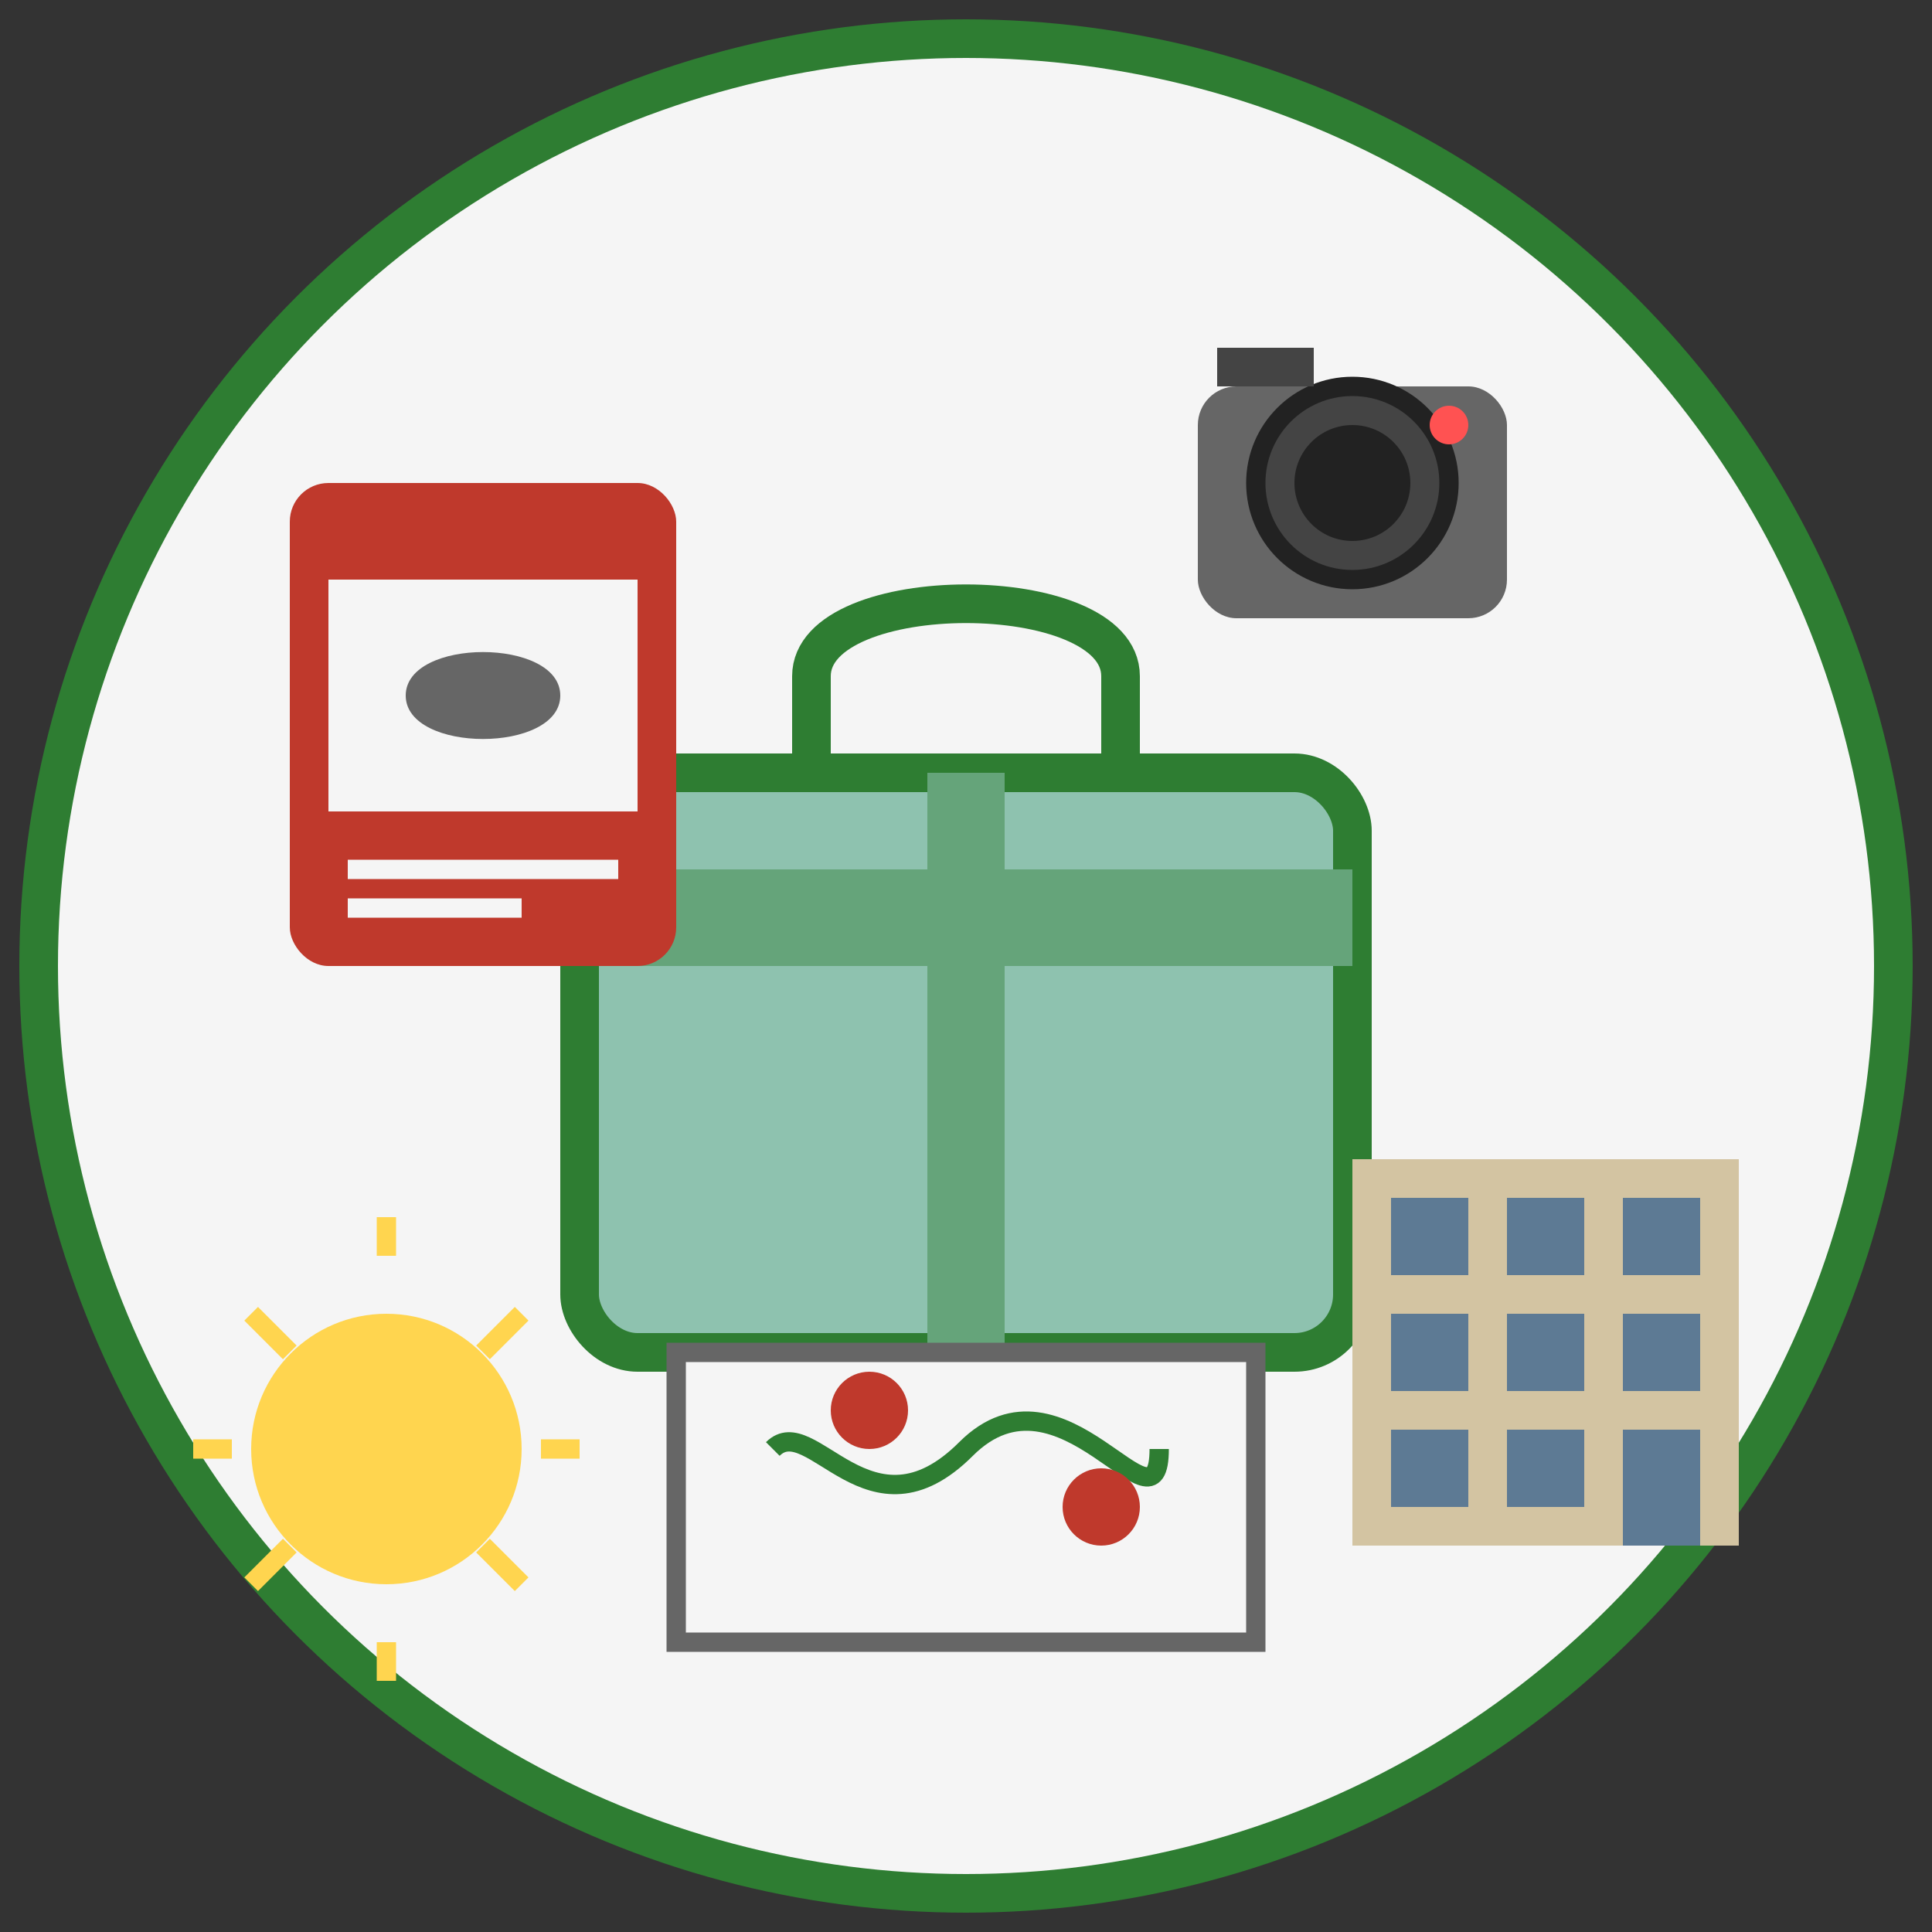 <svg xmlns="http://www.w3.org/2000/svg" viewBox="0 0 100 100" width="100" height="100">
  <rect x="0" y="0" width="100" height="100" fill="#333333" stroke="none"/>
  <!-- Background Circle -->
  <circle cx="50" cy="50" r="48" fill="#f5f5f5" stroke="#2e7d32" stroke-width="2" />
  
  <!-- Travel Package Concept -->
  <!-- Suitcase -->
  <rect x="30" y="40" width="40" height="30" rx="3" fill="#8ec2af" stroke="#2e7d32" stroke-width="2" />
  <rect x="30" y="45" width="40" height="5" fill="#65a47a" />
  <rect x="48" y="40" width="4" height="30" fill="#65a47a" />
  
  <!-- Handle -->
  <path d="M42,40 L42,35 C42,30 58,30 58,35 L58,40" fill="none" stroke="#2e7d32" stroke-width="2" />
  
  <!-- Passport -->
  <g transform="translate(15, 25)">
    <rect x="0" y="0" width="20" height="25" rx="2" fill="#bf392c" />
    <rect x="2" y="5" width="16" height="12" fill="#f5f5f5" />
    <path d="M6,11 C6,8 14,8 14,11 C14,14 6,14 6,11 Z" fill="#666" />
    <path d="M3,20 L17,20 M3,22 L12,22" stroke="#f5f5f5" stroke-width="1" />
  </g>
  
  <!-- Camera -->
  <g transform="translate(70, 25)">
    <rect x="-8" y="-5" width="16" height="12" rx="2" fill="#666" />
    <circle cx="0" cy="0" r="5" fill="#444" stroke="#222" stroke-width="1" />
    <circle cx="0" cy="0" r="3" fill="#222" />
    <circle cx="5" cy="-3" r="1" fill="#ff5252" />
    <rect x="-7" y="-7" width="5" height="2" fill="#444" />
  </g>
  
  <!-- Map -->
  <g transform="translate(50, 75)">
    <path d="M-15,-5 L15,-5 L15,10 L-15,10 Z" fill="#f5f5f5" stroke="#666" stroke-width="1" />
    <path d="M-10,0 C-8,-2 -5,5 0,0 C5,-5 10,5 10,0" stroke="#2e7d32" stroke-width="1" fill="none" />
    <circle cx="-5" cy="-2" r="2" fill="#bf392c" />
    <circle cx="7" cy="3" r="2" fill="#bf392c" />
  </g>
  
  <!-- Sun & Beach Umbrella (representing vacation) -->
  <circle cx="20" cy="75" r="7" fill="#ffd54f" />
  <g stroke="#ffd54f" stroke-width="1">
    <line x1="20" y1="65" x2="20" y2="63" />
    <line x1="20" y1="87" x2="20" y2="85" />
    <line x1="10" y1="75" x2="12" y2="75" />
    <line x1="30" y1="75" x2="28" y2="75" />
    <line x1="13" y1="68" x2="15" y2="70" />
    <line x1="27" y1="82" x2="25" y2="80" />
    <line x1="13" y1="82" x2="15" y2="80" />
    <line x1="27" y1="68" x2="25" y2="70" />
  </g>
  
  <!-- Hotel Building -->
  <g transform="translate(80, 80)">
    <rect x="-10" y="-20" width="20" height="20" fill="#d3c4a2" />
    <rect x="-8" y="-18" width="4" height="4" fill="#5d7a94" />
    <rect x="-2" y="-18" width="4" height="4" fill="#5d7a94" />
    <rect x="4" y="-18" width="4" height="4" fill="#5d7a94" />
    <rect x="-8" y="-12" width="4" height="4" fill="#5d7a94" />
    <rect x="-2" y="-12" width="4" height="4" fill="#5d7a94" />
    <rect x="4" y="-12" width="4" height="4" fill="#5d7a94" />
    <rect x="-8" y="-6" width="4" height="4" fill="#5d7a94" />
    <rect x="-2" y="-6" width="4" height="4" fill="#5d7a94" />
    <rect x="4" y="-6" width="4" height="6" fill="#5d7a94" />
  </g>
</svg>

